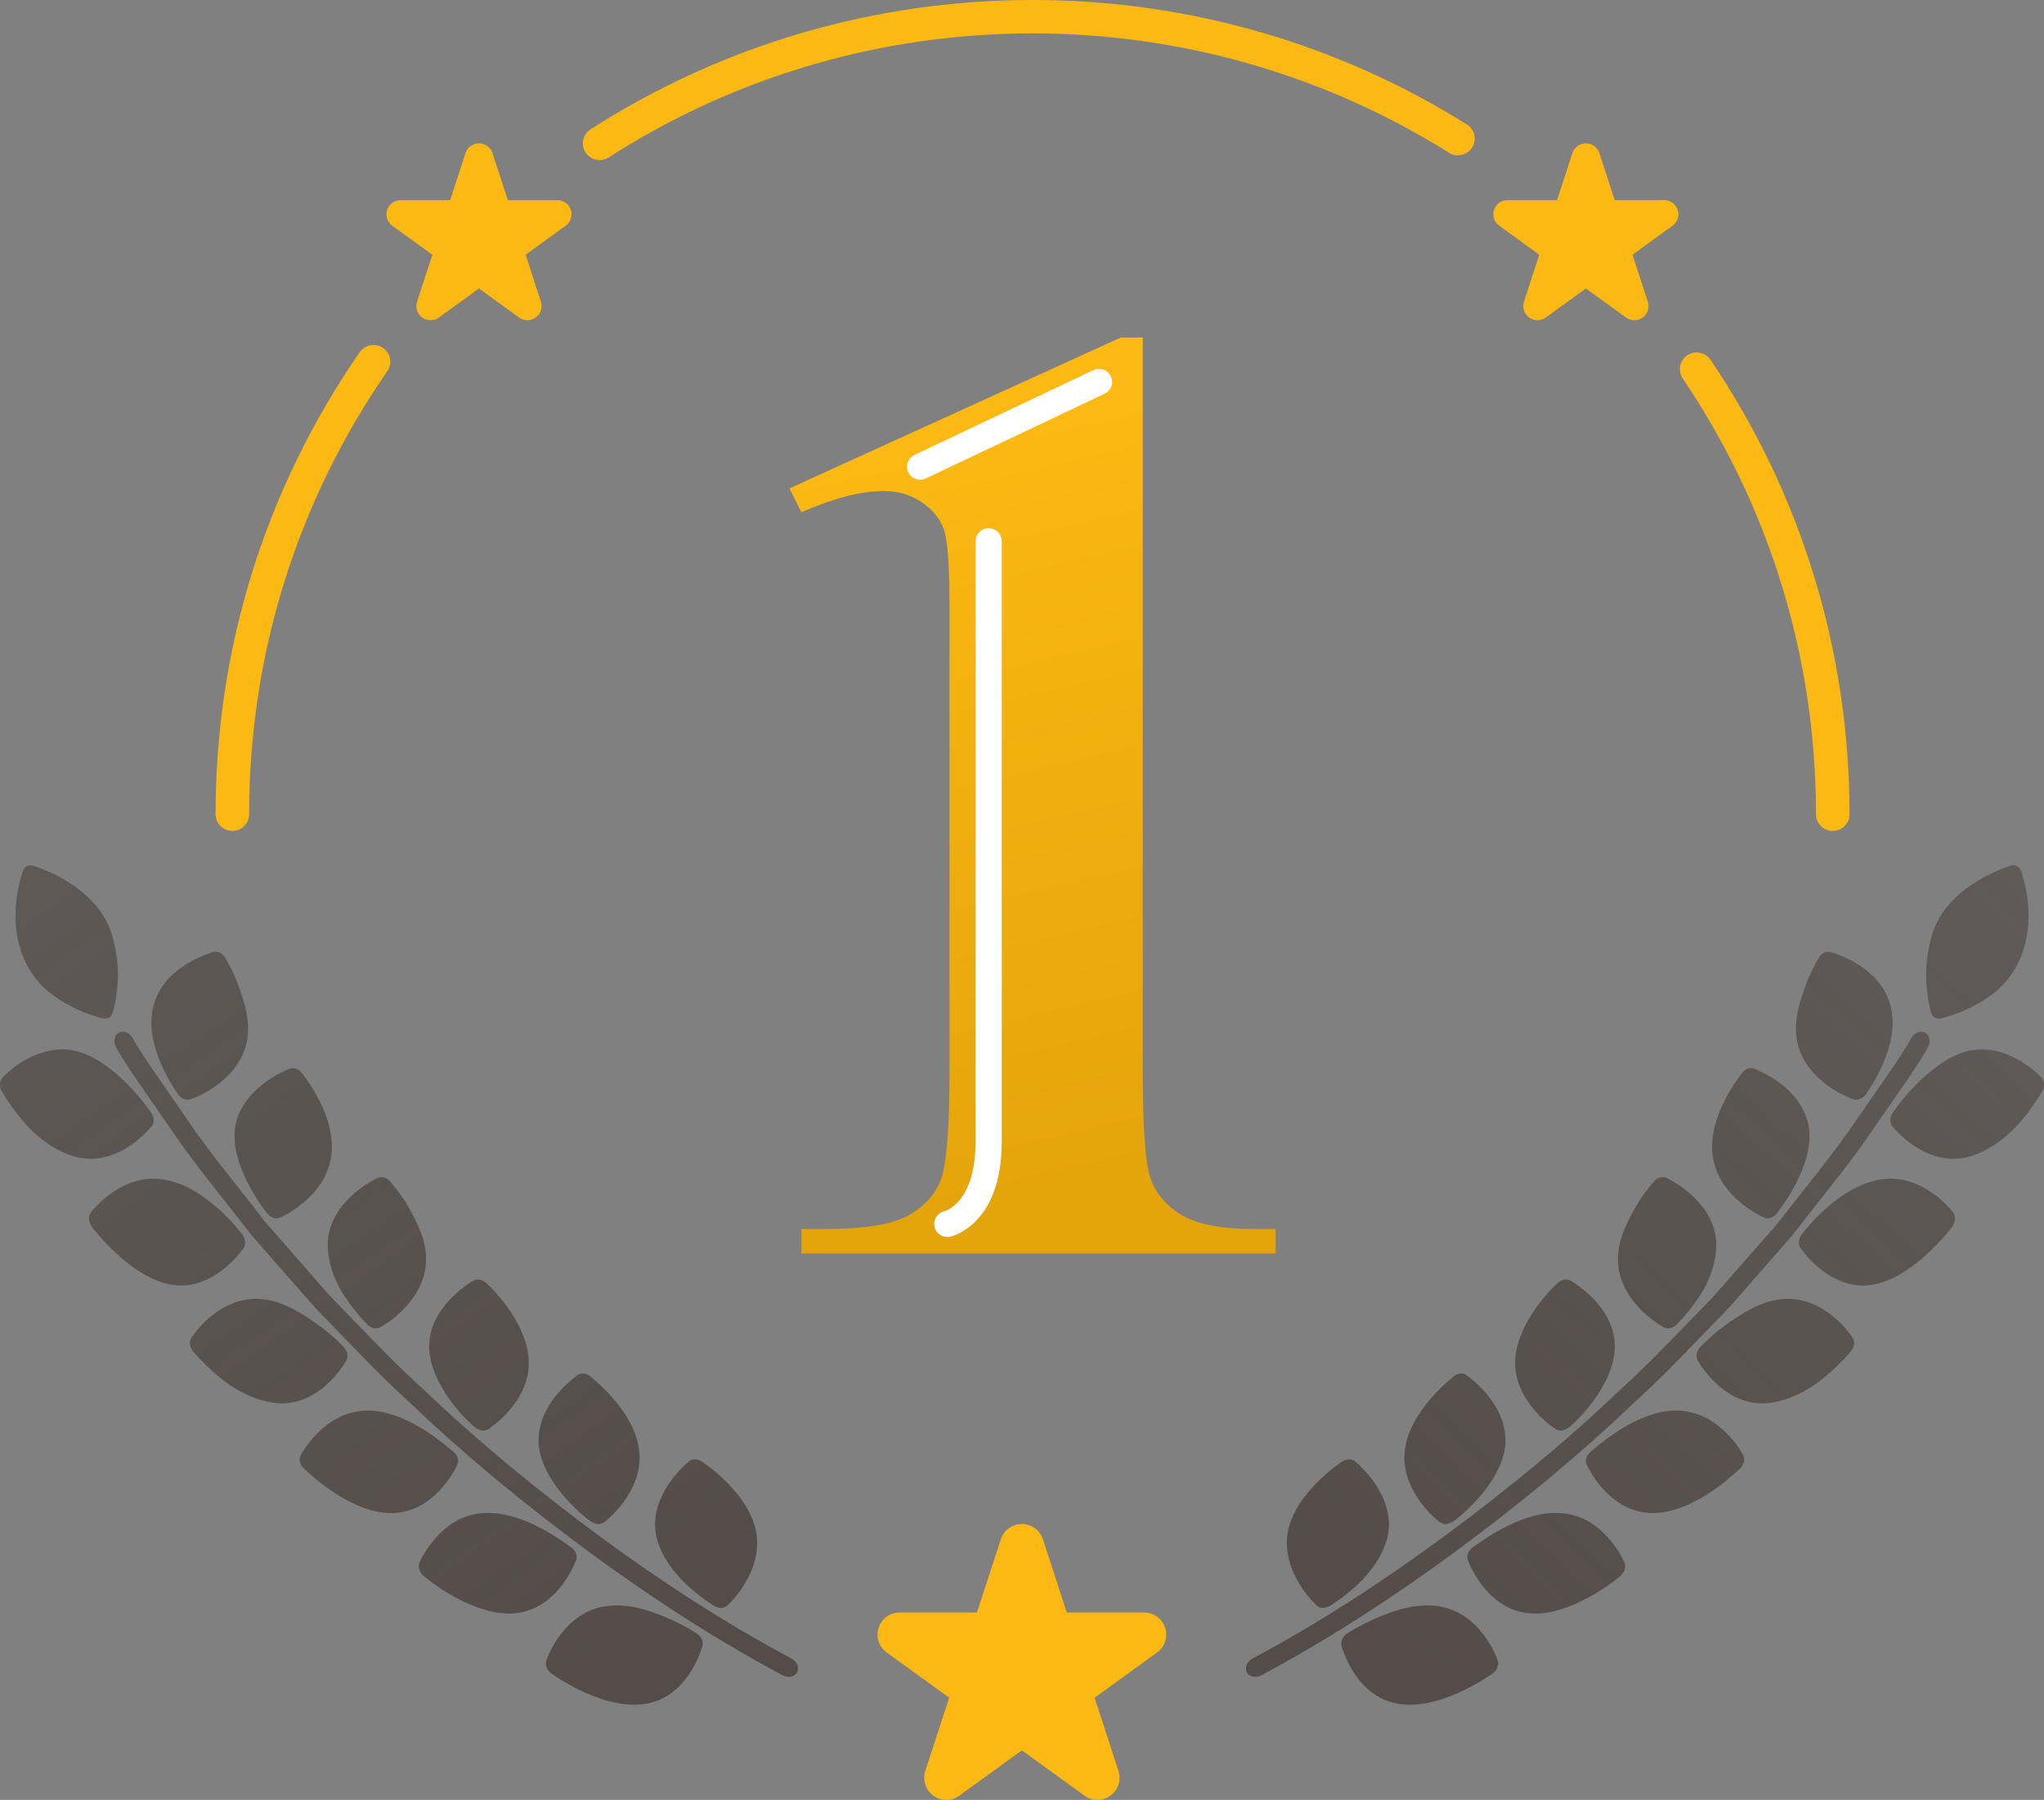 <?xml version="1.0" encoding="UTF-8"?>
<svg xmlns="http://www.w3.org/2000/svg" width="109" height="96" viewBox="0 0 109 96" fill="none">
  <rect x="0" y="0" width="109" height="96" fill="#808080" stroke="none"/>
  <g clip-path="url(#clip0_329_13267)">
    <path fill-rule="evenodd" clip-rule="evenodd" d="M103.014 54.082C103.022 54.103 103.032 54.122 103.043 54.141C103.076 54.194 103.121 54.239 103.174 54.271C103.228 54.303 103.289 54.322 103.351 54.326C103.374 54.326 103.396 54.325 103.418 54.323C103.446 54.325 103.475 54.324 103.502 54.32C103.561 54.307 104.271 54.151 105.136 53.715C105.618 53.474 106.071 53.18 106.487 52.837C106.927 52.465 107.294 51.98 107.59 51.418C108.761 49.138 107.817 46.534 107.77 46.437C107.682 46.209 107.455 46.105 107.214 46.177C107.208 46.179 107.194 46.184 107.173 46.191L107.173 46.191C106.809 46.313 104.346 47.14 103.319 49.147C103.039 49.679 102.912 50.255 102.816 50.792C102.727 51.296 102.695 51.808 102.722 52.318C102.746 52.888 102.832 53.453 102.978 54.004C102.987 54.031 102.999 54.058 103.014 54.082ZM98.833 58.635C98.378 58.467 97.947 58.24 97.55 57.961C96.854 57.477 96.094 56.708 95.854 55.623C95.611 54.57 95.95 53.492 96.271 52.609C96.467 52.061 96.718 51.535 97.022 51.038C97.159 50.822 97.408 50.716 97.629 50.778C97.635 50.78 97.651 50.785 97.675 50.793C98.033 50.907 100.27 51.621 100.802 53.601C101.419 55.76 99.562 58.285 99.488 58.385C99.468 58.409 99.445 58.432 99.422 58.453C99.405 58.473 99.387 58.492 99.368 58.509C99.313 58.557 99.25 58.596 99.181 58.623C99.133 58.641 99.083 58.652 99.031 58.656H98.993C98.946 58.657 98.9 58.651 98.855 58.638H98.844L98.836 58.635H98.833ZM92.829 64.157C93.202 64.469 93.614 64.732 94.054 64.939H94.057L94.064 64.943L94.076 64.945C94.12 64.963 94.166 64.973 94.213 64.977L94.252 64.979C94.305 64.98 94.357 64.974 94.407 64.962C94.478 64.941 94.544 64.908 94.601 64.862C94.621 64.846 94.64 64.828 94.658 64.81C94.682 64.79 94.706 64.769 94.728 64.746C94.807 64.65 96.783 62.222 96.457 60.09C96.097 58.053 93.897 57.144 93.579 57.012C93.56 57.004 93.547 56.999 93.543 56.997C93.328 56.916 93.078 57.006 92.923 57.211C92.839 57.31 91.023 59.529 91.338 61.681C91.509 62.803 92.169 63.609 92.829 64.157ZM88.721 70.793H88.719C88.297 70.552 87.909 70.257 87.564 69.917C86.96 69.323 86.339 68.438 86.284 67.326C86.221 66.242 86.743 65.232 87.205 64.404C87.497 63.898 87.841 63.422 88.23 62.984C88.405 62.794 88.67 62.732 88.878 62.83C88.884 62.834 88.897 62.84 88.916 62.85C89.236 63.016 91.338 64.105 91.513 66.153C91.592 67.233 91.145 68.391 90.581 69.209C90.236 69.726 89.843 70.21 89.406 70.653C89.382 70.674 89.356 70.693 89.329 70.71C89.309 70.727 89.289 70.743 89.267 70.757C89.205 70.795 89.136 70.823 89.065 70.839C89.014 70.849 88.962 70.852 88.911 70.847L88.873 70.841C88.826 70.835 88.781 70.821 88.74 70.8L88.729 70.797L88.721 70.793ZM82.947 76.222L82.949 76.223L82.957 76.228L82.968 76.232C83.008 76.256 83.051 76.273 83.097 76.284L83.135 76.293C83.186 76.302 83.238 76.303 83.289 76.298C83.363 76.288 83.434 76.267 83.5 76.234C83.522 76.222 83.544 76.208 83.566 76.194C83.594 76.179 83.621 76.162 83.647 76.144C83.773 76.096 86.1 74.001 86.114 71.825C86.124 69.76 84.045 68.481 83.791 68.325L83.775 68.316L83.768 68.311C83.568 68.194 83.295 68.233 83.101 68.405C82.992 68.48 80.88 70.445 80.802 72.582C80.76 73.689 81.306 74.618 81.864 75.257C82.181 75.624 82.546 75.948 82.947 76.222ZM76.766 81.184L76.764 81.182C76.386 80.879 76.049 80.527 75.763 80.137C75.258 79.454 74.786 78.486 74.913 77.386C75.128 75.384 77.149 73.719 77.489 73.439L77.489 73.439L77.489 73.439C77.513 73.42 77.528 73.407 77.534 73.401C77.735 73.237 78.005 73.214 78.194 73.343C78.199 73.347 78.21 73.356 78.228 73.368C78.516 73.581 80.412 74.983 80.274 77.053C80.08 79.212 77.593 81.117 77.468 81.159C77.441 81.175 77.412 81.189 77.383 81.202C77.361 81.215 77.338 81.227 77.314 81.237C77.246 81.265 77.173 81.281 77.1 81.285C77.048 81.286 76.996 81.281 76.946 81.267L76.909 81.256C76.864 81.242 76.822 81.221 76.784 81.194L76.773 81.189L76.766 81.184ZM70.213 85.632L70.211 85.63C69.861 85.295 69.556 84.915 69.304 84.502C68.861 83.78 68.475 82.781 68.681 81.682C69.09 79.6 71.482 78.008 71.594 77.943C71.814 77.807 72.08 77.797 72.259 77.943C72.263 77.947 72.272 77.955 72.286 77.967L72.286 77.967L72.286 77.967C72.538 78.185 74.347 79.753 74.029 81.794C73.848 82.862 73.108 83.838 72.385 84.528C71.93 84.952 71.434 85.331 70.907 85.661C70.878 85.676 70.849 85.688 70.819 85.698C70.796 85.71 70.772 85.719 70.748 85.728C70.679 85.751 70.606 85.761 70.532 85.76C70.481 85.757 70.431 85.748 70.382 85.731L70.346 85.716C70.304 85.698 70.264 85.674 70.229 85.644L70.219 85.638L70.213 85.632ZM76.761 85.682C75.645 85.487 74.459 85.852 73.52 86.253C72.931 86.493 72.366 86.787 71.831 87.132C71.805 87.152 71.781 87.174 71.758 87.197C71.738 87.213 71.718 87.231 71.699 87.249C71.648 87.303 71.605 87.366 71.574 87.434C71.553 87.482 71.538 87.533 71.531 87.585L71.528 87.624C71.524 87.671 71.527 87.717 71.537 87.763V87.775L71.54 87.783V87.785C71.677 88.249 71.875 88.694 72.129 89.106C72.573 89.829 73.306 90.631 74.462 90.856C76.655 91.305 79.3 89.466 79.57 89.278L79.59 89.265C79.835 89.094 79.942 88.808 79.872 88.589C79.843 88.472 78.982 86.04 76.761 85.682ZM78.667 82.443C79.25 82.025 81.339 80.524 83.308 80.714C85.531 80.876 86.597 83.248 86.633 83.356C86.723 83.57 86.632 83.857 86.411 84.055C86.318 84.153 83.721 86.304 81.456 86.041C80.278 85.896 79.484 85.162 78.98 84.481C78.69 84.092 78.453 83.666 78.275 83.216V83.213L78.272 83.205L78.27 83.194C78.256 83.149 78.249 83.103 78.249 83.056V83.017C78.251 82.965 78.261 82.914 78.278 82.865C78.305 82.795 78.342 82.731 78.39 82.674C78.407 82.654 78.426 82.635 78.445 82.618C78.466 82.593 78.489 82.57 78.514 82.549C78.53 82.541 78.583 82.504 78.667 82.443ZM89.428 75.237C87.478 75.21 85.536 76.836 84.963 77.317C84.873 77.391 84.817 77.439 84.799 77.447C84.777 77.47 84.756 77.495 84.737 77.521C84.719 77.54 84.702 77.56 84.686 77.581C84.643 77.642 84.61 77.709 84.59 77.78C84.576 77.83 84.57 77.882 84.571 77.935L84.574 77.973C84.578 78.02 84.588 78.066 84.606 78.109L84.609 78.12L84.612 78.128V78.13C84.825 78.566 85.095 78.971 85.413 79.337C85.971 79.976 86.82 80.645 88.005 80.698C90.134 80.795 92.342 78.745 92.731 78.383C92.761 78.355 92.781 78.337 92.788 78.331C93 78.123 93.074 77.836 92.969 77.631C92.917 77.515 91.697 75.263 89.428 75.237ZM92.094 70.617C92.938 70.031 93.963 69.361 95.093 69.287C97.336 69.111 98.757 71.275 98.808 71.377C98.93 71.573 98.882 71.868 98.69 72.097C98.251 72.605 97.768 73.074 97.246 73.497C96.421 74.185 95.24 74.792 94.111 74.848C92.931 74.896 92.033 74.298 91.427 73.705C91.08 73.365 90.779 72.981 90.531 72.563L90.53 72.561L90.526 72.553L90.522 72.542C90.501 72.5 90.486 72.456 90.479 72.409L90.473 72.371C90.467 72.319 90.469 72.266 90.478 72.214C90.492 72.141 90.519 72.071 90.556 72.007C90.57 71.985 90.585 71.963 90.602 71.942C90.618 71.915 90.637 71.888 90.657 71.863C91.097 71.404 91.577 70.987 92.094 70.617ZM100.287 62.914C98.037 63.24 96.158 65.736 96.074 65.849L95.989 66.003C95.959 66.072 95.94 66.144 95.93 66.218C95.924 66.269 95.926 66.321 95.935 66.372L95.944 66.409C95.954 66.454 95.972 66.497 95.996 66.537L95.998 66.542L96.001 66.548L96.005 66.555V66.557C96.284 66.952 96.614 67.308 96.987 67.618C97.633 68.154 98.605 68.702 99.757 68.538C101.997 68.232 104.034 65.526 104.113 65.418C104.282 65.171 104.297 64.866 104.158 64.679C104.093 64.575 102.497 62.54 100.287 62.914ZM104.866 56.079C107.04 55.515 108.815 57.405 108.882 57.499C109.036 57.672 109.04 57.974 108.891 58.233C108.547 58.814 108.153 59.363 107.712 59.874C107.004 60.69 105.938 61.493 104.83 61.737C103.671 61.982 102.686 61.541 101.989 61.056C101.59 60.779 101.229 60.45 100.916 60.08L100.914 60.077L100.909 60.071L100.903 60.06C100.875 60.023 100.854 59.981 100.838 59.937L100.826 59.899C100.812 59.849 100.805 59.797 100.806 59.745C100.808 59.67 100.822 59.597 100.848 59.527C100.858 59.503 100.87 59.479 100.882 59.456C100.895 59.425 100.909 59.396 100.924 59.368C101.002 59.251 102.755 56.667 104.866 56.079ZM90.657 71.34C89.508 72.529 88.359 73.718 87.13 74.825C84.161 77.665 80.973 80.27 77.672 82.716C74.36 85.151 70.918 87.407 67.269 89.35C66.966 89.513 66.605 89.439 66.486 89.184C66.367 88.93 66.504 88.615 66.802 88.455C70.378 86.552 73.796 84.312 77.072 81.904C80.339 79.483 83.498 76.903 86.437 74.091C87.648 73.001 88.779 71.831 89.91 70.66C90.192 70.368 90.474 70.077 90.758 69.786C91.281 69.272 91.761 68.718 92.242 68.165C92.428 67.951 92.614 67.737 92.803 67.525L94.811 65.232C95.251 64.66 95.698 64.095 96.145 63.529C96.958 62.5 97.771 61.471 98.535 60.407L100.267 57.9C100.315 57.831 100.363 57.763 100.411 57.694C100.944 56.93 101.477 56.165 101.936 55.354C102.111 55.063 102.445 54.947 102.683 55.093C102.921 55.239 102.97 55.596 102.794 55.889C102.324 56.718 101.78 57.498 101.235 58.28C101.192 58.341 101.15 58.403 101.107 58.464L99.355 60.999C98.579 62.08 97.753 63.124 96.927 64.169C96.479 64.736 96.031 65.303 95.591 65.876L93.561 68.194C93.365 68.413 93.172 68.635 92.979 68.857C92.499 69.41 92.018 69.962 91.495 70.476C91.215 70.763 90.936 71.052 90.657 71.34Z" fill="url(#paint0_linear_329_13267)"></path>
    <path fill-rule="evenodd" clip-rule="evenodd" d="M5.987 54.082C5.978 54.103 5.968 54.122 5.957 54.141C5.925 54.194 5.88 54.239 5.826 54.271C5.772 54.303 5.712 54.322 5.649 54.326C5.627 54.326 5.604 54.325 5.582 54.323C5.554 54.325 5.526 54.324 5.498 54.32C5.439 54.307 4.73 54.151 3.864 53.715C3.382 53.474 2.929 53.18 2.514 52.837C2.073 52.465 1.706 51.98 1.41 51.418C0.24 49.138 1.184 46.534 1.231 46.437C1.319 46.209 1.546 46.105 1.786 46.177C1.793 46.179 1.807 46.184 1.828 46.191L1.828 46.191C2.192 46.313 4.655 47.14 5.682 49.147C5.962 49.679 6.089 50.255 6.185 50.792C6.274 51.296 6.306 51.808 6.279 52.318C6.255 52.888 6.169 53.453 6.023 54.004C6.013 54.031 6.001 54.058 5.987 54.082ZM10.167 58.635C10.622 58.467 11.053 58.24 11.45 57.962C12.147 57.477 12.906 56.708 13.146 55.623C13.39 54.569 13.051 53.492 12.73 52.608C12.534 52.061 12.283 51.535 11.979 51.038C11.841 50.822 11.593 50.716 11.372 50.777C11.366 50.78 11.35 50.785 11.326 50.792C10.969 50.906 8.73 51.62 8.199 53.601C7.582 55.76 9.438 58.285 9.512 58.384C9.533 58.409 9.555 58.432 9.578 58.453C9.595 58.473 9.613 58.492 9.632 58.509C9.687 58.557 9.75 58.596 9.818 58.623C9.866 58.641 9.917 58.652 9.968 58.656H10.007C10.054 58.657 10.1 58.651 10.145 58.638H10.156L10.164 58.635H10.167ZM16.171 64.157C15.799 64.47 15.387 64.733 14.946 64.94H14.944L14.936 64.943L14.924 64.946C14.88 64.963 14.834 64.974 14.787 64.977L14.748 64.98C14.696 64.981 14.644 64.975 14.593 64.962C14.523 64.942 14.457 64.908 14.399 64.862C14.386 64.853 14.374 64.841 14.363 64.83L14.363 64.83L14.363 64.83C14.356 64.823 14.35 64.817 14.343 64.811C14.318 64.791 14.295 64.769 14.273 64.746C14.193 64.65 12.218 62.223 12.543 60.09C12.904 58.053 15.105 57.143 15.422 57.012C15.441 57.005 15.453 56.999 15.458 56.997C15.672 56.917 15.923 57.006 16.077 57.212C16.161 57.311 17.978 59.529 17.661 61.681C17.491 62.803 16.831 63.609 16.171 64.157ZM20.279 70.793H20.282C20.703 70.552 21.091 70.258 21.436 69.917C22.041 69.323 22.662 68.438 22.716 67.326C22.78 66.242 22.258 65.232 21.796 64.404C21.503 63.897 21.16 63.422 20.771 62.984C20.596 62.794 20.33 62.732 20.122 62.83C20.117 62.833 20.105 62.84 20.085 62.85C19.767 63.015 17.663 64.104 17.487 66.153C17.408 67.233 17.855 68.391 18.42 69.209C18.765 69.727 19.158 70.21 19.594 70.653C19.619 70.674 19.644 70.693 19.671 70.71C19.691 70.727 19.712 70.743 19.733 70.757C19.796 70.795 19.864 70.823 19.936 70.839C19.986 70.849 20.038 70.852 20.09 70.847L20.128 70.841C20.174 70.835 20.219 70.821 20.261 70.8L20.272 70.797L20.279 70.793ZM26.053 76.222L26.051 76.223L26.044 76.228L26.033 76.232C25.993 76.256 25.949 76.273 25.904 76.284L25.866 76.293C25.815 76.302 25.763 76.303 25.711 76.298C25.638 76.288 25.567 76.267 25.5 76.234C25.478 76.222 25.456 76.208 25.435 76.194C25.406 76.179 25.379 76.162 25.353 76.144C25.228 76.096 22.901 74.001 22.887 71.825C22.876 69.76 24.955 68.481 25.209 68.325L25.223 68.317L25.232 68.311C25.433 68.194 25.705 68.233 25.899 68.405C26.008 68.48 28.12 70.445 28.198 72.582C28.24 73.689 27.694 74.618 27.137 75.257C26.819 75.624 26.455 75.948 26.053 76.222ZM32.234 81.184L32.236 81.182C32.614 80.878 32.951 80.527 33.238 80.137C33.743 79.454 34.214 78.486 34.087 77.386C33.872 75.383 31.848 73.717 31.511 73.439C31.487 73.42 31.472 73.407 31.466 73.401C31.265 73.237 30.995 73.214 30.806 73.343C30.802 73.347 30.79 73.356 30.772 73.368L30.772 73.368C30.485 73.581 28.588 74.983 28.727 77.053C28.92 79.212 31.407 81.117 31.532 81.159C31.559 81.175 31.588 81.189 31.617 81.202C31.639 81.215 31.663 81.227 31.686 81.237C31.755 81.265 31.827 81.281 31.9 81.285C31.952 81.286 32.004 81.281 32.054 81.267L32.092 81.256C32.136 81.242 32.178 81.221 32.217 81.194L32.227 81.189L32.234 81.184ZM38.788 85.632L38.79 85.63C39.14 85.295 39.445 84.915 39.697 84.502C40.141 83.78 40.526 82.781 40.32 81.682C39.911 79.6 37.519 78.008 37.407 77.943C37.188 77.807 36.921 77.797 36.742 77.943C36.738 77.947 36.729 77.955 36.716 77.966C36.465 78.183 34.653 79.751 34.971 81.794C35.153 82.862 35.893 83.838 36.616 84.528C37.071 84.952 37.566 85.331 38.094 85.661C38.122 85.675 38.152 85.688 38.182 85.698C38.205 85.71 38.228 85.719 38.252 85.728C38.322 85.751 38.395 85.761 38.468 85.76C38.52 85.757 38.57 85.748 38.618 85.731L38.654 85.716C38.697 85.698 38.736 85.674 38.772 85.644L38.782 85.638L38.788 85.632ZM32.239 85.682C33.355 85.487 34.541 85.852 35.481 86.253C36.07 86.493 36.635 86.788 37.169 87.132C37.195 87.152 37.219 87.174 37.242 87.197C37.263 87.213 37.282 87.231 37.301 87.249C37.353 87.303 37.395 87.366 37.426 87.434C37.447 87.482 37.462 87.533 37.469 87.585L37.472 87.624C37.476 87.671 37.473 87.717 37.463 87.763V87.775L37.461 87.783V87.785C37.324 88.25 37.125 88.694 36.871 89.106C36.427 89.829 35.695 90.631 34.539 90.856C32.346 91.305 29.701 89.466 29.43 89.278L29.411 89.265C29.165 89.094 29.059 88.808 29.129 88.589C29.158 88.472 30.018 86.04 32.239 85.682ZM30.334 82.444C29.752 82.026 27.662 80.524 25.692 80.714C23.469 80.876 22.403 83.248 22.369 83.356C22.279 83.57 22.369 83.857 22.591 84.055C22.684 84.153 25.281 86.304 27.546 86.041C28.724 85.896 29.518 85.162 30.022 84.481C30.311 84.092 30.548 83.666 30.725 83.216V83.213L30.728 83.205L30.73 83.194C30.744 83.149 30.751 83.103 30.752 83.056V83.017C30.749 82.965 30.739 82.914 30.722 82.865C30.696 82.795 30.658 82.731 30.611 82.674C30.593 82.654 30.575 82.635 30.555 82.618C30.534 82.593 30.511 82.57 30.487 82.549C30.47 82.541 30.418 82.504 30.335 82.444L30.334 82.444L30.334 82.444L30.334 82.444ZM19.572 75.237C21.523 75.21 23.464 76.836 24.038 77.317C24.127 77.391 24.183 77.439 24.201 77.447C24.224 77.47 24.244 77.495 24.264 77.521C24.282 77.54 24.299 77.56 24.315 77.581C24.358 77.642 24.39 77.709 24.411 77.78C24.424 77.831 24.43 77.882 24.429 77.935L24.427 77.973C24.423 78.02 24.412 78.066 24.394 78.109C24.394 78.109 24.394 78.116 24.392 78.12L24.388 78.128V78.13C24.175 78.566 23.905 78.972 23.586 79.338C23.028 79.978 22.18 80.646 20.994 80.7C18.866 80.796 16.658 78.746 16.268 78.384C16.249 78.367 16.235 78.353 16.224 78.344L16.217 78.337L16.211 78.333C15.999 78.124 15.925 77.837 16.03 77.633C16.083 77.515 17.304 75.263 19.572 75.237ZM16.906 70.617C16.063 70.031 15.037 69.361 13.908 69.287C11.665 69.111 10.244 71.275 10.194 71.377C10.072 71.573 10.12 71.868 10.312 72.097C10.751 72.605 11.234 73.074 11.757 73.497C12.581 74.185 13.762 74.792 14.891 74.848C16.071 74.896 16.969 74.298 17.575 73.705C17.922 73.365 18.223 72.981 18.471 72.563V72.561L18.475 72.553L18.479 72.542C18.5 72.5 18.514 72.456 18.522 72.409L18.528 72.371C18.533 72.319 18.532 72.266 18.523 72.214C18.508 72.141 18.482 72.071 18.444 72.007C18.43 71.985 18.415 71.963 18.399 71.942C18.382 71.915 18.363 71.888 18.343 71.863C17.904 71.404 17.423 70.987 16.906 70.617ZM8.713 62.914C10.963 63.24 12.842 65.736 12.926 65.849C12.944 65.876 12.96 65.905 12.973 65.934C12.988 65.956 13 65.98 13.012 66.003C13.041 66.072 13.061 66.144 13.071 66.218C13.076 66.269 13.075 66.321 13.066 66.372L13.057 66.409C13.046 66.454 13.029 66.497 13.005 66.537L13 66.548L12.995 66.555L12.994 66.557C12.715 66.952 12.385 67.309 12.012 67.618C11.366 68.154 10.394 68.702 9.243 68.538C7.002 68.232 4.965 65.526 4.886 65.418C4.717 65.171 4.702 64.866 4.841 64.679C4.907 64.575 6.504 62.54 8.713 62.914ZM4.134 56.079C1.959 55.515 0.185 57.405 0.118 57.499C-0.036 57.672 -0.04 57.974 0.109 58.232C0.453 58.813 0.848 59.362 1.289 59.873C1.998 60.688 3.062 61.492 4.171 61.736C5.33 61.981 6.315 61.54 7.012 61.055C7.41 60.778 7.771 60.449 8.085 60.078L8.086 60.076L8.092 60.07L8.097 60.059C8.125 60.021 8.147 59.98 8.162 59.935L8.173 59.899C8.187 59.849 8.194 59.797 8.194 59.745C8.193 59.643 8.166 59.544 8.117 59.456C8.105 59.425 8.091 59.396 8.075 59.368C7.997 59.251 6.244 56.667 4.134 56.079ZM18.349 71.346C19.496 72.533 20.643 73.719 21.87 74.825C24.839 77.665 28.028 80.27 31.329 82.717C34.641 85.151 38.082 87.408 41.731 89.351C42.035 89.514 42.396 89.439 42.515 89.185C42.634 88.931 42.496 88.616 42.199 88.456C38.623 86.553 35.204 84.313 31.929 81.905C28.661 79.484 25.503 76.904 22.564 74.091C21.354 73.003 20.225 71.835 19.095 70.666C18.811 70.373 18.528 70.079 18.243 69.787C17.72 69.273 17.24 68.72 16.76 68.168C16.573 67.953 16.387 67.738 16.198 67.526L14.189 65.232C13.749 64.66 13.301 64.093 12.853 63.526C12.041 62.498 11.229 61.47 10.465 60.407L8.733 57.9C8.686 57.833 8.639 57.766 8.592 57.698C8.059 56.933 7.525 56.167 7.064 55.354C6.89 55.063 6.555 54.947 6.317 55.093C6.079 55.239 6.03 55.596 6.206 55.889C6.676 56.718 7.221 57.498 7.765 58.28C7.808 58.341 7.851 58.403 7.894 58.464L9.646 60.999C10.422 62.08 11.248 63.126 12.074 64.171C12.522 64.737 12.97 65.304 13.409 65.876L15.439 68.194C15.636 68.414 15.829 68.636 16.023 68.859C16.503 69.411 16.983 69.963 17.506 70.476C17.787 70.766 18.068 71.056 18.349 71.346Z" fill="url(#paint1_linear_329_13267)"></path>
    <path d="M60.941 18V57.151C60.941 60.093 61.071 61.97 61.331 62.781C61.591 63.593 62.133 64.258 62.959 64.776C63.785 65.294 65.108 65.553 66.926 65.553H68.023V66.859H42.737V65.553H44.013C46.067 65.553 47.531 65.317 48.403 64.847C49.276 64.376 49.867 63.729 50.175 62.905C50.481 62.081 50.634 60.163 50.634 57.151V32.334C50.634 30.122 50.528 28.739 50.316 28.185C50.104 27.632 49.708 27.161 49.13 26.773C48.55 26.385 47.883 26.191 47.129 26.191C45.925 26.191 44.461 26.568 42.737 27.321L42.099 26.05L59.774 18H60.941Z" fill="url(#paint2_linear_329_13267)"></path>
    <path d="M50.512 65.978C50.34 65.978 50.173 65.914 50.045 65.799C49.917 65.684 49.836 65.525 49.819 65.354C49.801 65.183 49.847 65.011 49.949 64.872C50.051 64.734 50.201 64.637 50.369 64.602C50.423 64.587 52.025 64.139 52.025 60.878V28.883C52.023 28.79 52.04 28.698 52.074 28.613C52.108 28.527 52.159 28.448 52.224 28.382C52.289 28.316 52.367 28.264 52.453 28.228C52.538 28.192 52.63 28.174 52.723 28.174C52.815 28.174 52.907 28.192 52.993 28.228C53.078 28.264 53.156 28.316 53.221 28.382C53.286 28.448 53.337 28.527 53.371 28.613C53.406 28.698 53.422 28.79 53.421 28.883V60.879C53.421 65.334 50.769 65.941 50.657 65.965C50.609 65.974 50.561 65.979 50.512 65.978Z" fill="white"></path>
    <path d="M49.07 25.588C48.911 25.59 48.756 25.536 48.632 25.438C48.507 25.339 48.42 25.201 48.385 25.046C48.35 24.892 48.369 24.73 48.439 24.587C48.509 24.445 48.625 24.33 48.769 24.263L58.306 19.742C58.389 19.703 58.479 19.681 58.57 19.676C58.662 19.671 58.753 19.685 58.84 19.715C58.926 19.746 59.006 19.793 59.074 19.854C59.142 19.916 59.197 19.99 59.237 20.072C59.276 20.155 59.299 20.244 59.303 20.335C59.308 20.427 59.295 20.518 59.264 20.604C59.233 20.69 59.186 20.77 59.124 20.837C59.063 20.905 58.989 20.96 58.906 21L49.369 25.52C49.276 25.565 49.174 25.588 49.07 25.588Z" fill="white"></path>
    <path d="M58.523 96C58.274 96 58.032 95.921 57.831 95.775L54.493 93.359L51.157 95.775C50.956 95.921 50.713 95.999 50.464 95.999C50.215 95.999 49.973 95.92 49.772 95.775C49.57 95.629 49.42 95.423 49.343 95.187C49.266 94.951 49.266 94.697 49.343 94.461L50.616 90.551L47.282 88.135C47.08 87.989 46.93 87.783 46.853 87.547C46.776 87.311 46.776 87.056 46.853 86.82C46.93 86.584 47.08 86.379 47.281 86.233C47.483 86.087 47.725 86.008 47.974 86.008H52.097L53.372 82.099C53.449 81.863 53.598 81.657 53.8 81.511C54.001 81.365 54.244 81.286 54.493 81.286C54.742 81.286 54.985 81.365 55.186 81.511C55.388 81.657 55.538 81.863 55.614 82.099L56.889 86.008H61.013C61.262 86.008 61.505 86.087 61.706 86.233C61.907 86.379 62.057 86.585 62.134 86.82C62.211 87.056 62.211 87.311 62.134 87.547C62.057 87.783 61.907 87.989 61.706 88.135L58.371 90.551L59.645 94.461C59.702 94.638 59.717 94.825 59.687 95.008C59.658 95.191 59.586 95.365 59.477 95.515C59.367 95.665 59.224 95.787 59.058 95.871C58.893 95.956 58.709 96 58.523 96Z" fill="#FDB913"></path>
    <path d="M87.154 17.08C86.994 17.08 86.839 17.029 86.71 16.935L84.57 15.387L82.432 16.935C82.303 17.029 82.147 17.079 81.988 17.079C81.828 17.079 81.673 17.029 81.543 16.936C81.414 16.842 81.318 16.71 81.269 16.559C81.22 16.408 81.22 16.245 81.269 16.093L82.085 13.587L79.948 12.038C79.819 11.944 79.722 11.813 79.673 11.661C79.624 11.51 79.624 11.347 79.673 11.196C79.722 11.044 79.819 10.912 79.948 10.819C80.077 10.725 80.232 10.675 80.392 10.675H83.034L83.851 8.169C83.9 8.017 83.996 7.885 84.125 7.791C84.255 7.697 84.411 7.646 84.571 7.646C84.731 7.646 84.886 7.697 85.016 7.791C85.145 7.885 85.241 8.017 85.29 8.169L86.107 10.675H88.749C88.909 10.675 89.065 10.725 89.194 10.819C89.323 10.912 89.419 11.044 89.468 11.196C89.517 11.347 89.517 11.51 89.468 11.661C89.419 11.813 89.323 11.944 89.194 12.038L87.056 13.587L87.872 16.093C87.909 16.206 87.918 16.327 87.9 16.444C87.881 16.561 87.835 16.673 87.764 16.769C87.694 16.865 87.603 16.943 87.496 16.997C87.39 17.051 87.273 17.079 87.153 17.08H87.154Z" fill="#FDB913"></path>
    <path d="M28.125 17.08C27.966 17.08 27.81 17.029 27.681 16.935L25.542 15.387L23.404 16.935C23.274 17.029 23.119 17.079 22.959 17.079C22.8 17.079 22.644 17.029 22.515 16.935C22.386 16.842 22.29 16.71 22.241 16.559C22.191 16.408 22.191 16.245 22.241 16.093L23.057 13.587L20.919 12.038C20.79 11.945 20.694 11.813 20.645 11.661C20.596 11.51 20.596 11.347 20.645 11.196C20.694 11.044 20.79 10.913 20.919 10.819C21.048 10.726 21.204 10.675 21.363 10.675H24.006L24.823 8.169C24.872 8.017 24.968 7.885 25.097 7.791C25.226 7.697 25.382 7.646 25.542 7.646C25.702 7.646 25.858 7.697 25.987 7.791C26.117 7.885 26.213 8.017 26.262 8.169L27.079 10.675H29.722C29.882 10.675 30.037 10.726 30.166 10.819C30.296 10.913 30.392 11.044 30.441 11.196C30.49 11.347 30.49 11.51 30.441 11.661C30.391 11.813 30.295 11.945 30.166 12.038L28.029 13.587L28.845 16.093C28.882 16.206 28.891 16.327 28.872 16.444C28.854 16.562 28.807 16.673 28.737 16.769C28.667 16.865 28.575 16.944 28.469 16.997C28.362 17.051 28.245 17.08 28.125 17.08Z" fill="#FDB913"></path>
    <path d="M12.39 44.319C12.152 44.319 11.925 44.225 11.758 44.058C11.59 43.891 11.496 43.664 11.496 43.428C11.496 34.572 14.154 26.052 19.183 18.787C19.317 18.592 19.524 18.459 19.757 18.416C19.99 18.374 20.231 18.425 20.426 18.559C20.621 18.694 20.754 18.899 20.797 19.132C20.84 19.364 20.788 19.604 20.654 19.798C15.832 26.764 13.285 34.935 13.285 43.427C13.285 43.544 13.262 43.66 13.217 43.769C13.172 43.877 13.106 43.975 13.023 44.058C12.94 44.141 12.841 44.207 12.732 44.252C12.624 44.296 12.507 44.319 12.39 44.319Z" fill="#FDB913"></path>
    <path d="M31.976 8.539C31.783 8.539 31.595 8.477 31.44 8.362C31.286 8.247 31.173 8.085 31.118 7.901C31.064 7.716 31.07 7.519 31.137 7.339C31.204 7.158 31.328 7.004 31.491 6.9C38.515 2.386 46.667 0 55.063 0C63.286 0 71.296 2.296 78.224 6.639C78.424 6.765 78.567 6.965 78.619 7.195C78.672 7.426 78.63 7.667 78.504 7.867C78.378 8.067 78.177 8.209 77.946 8.261C77.715 8.314 77.472 8.273 77.272 8.147C70.629 3.983 62.949 1.782 55.063 1.782C47.011 1.782 39.195 4.069 32.459 8.396C32.315 8.489 32.147 8.539 31.976 8.539Z" fill="#FDB913"></path>
    <path d="M97.735 44.319C97.498 44.319 97.27 44.225 97.103 44.058C96.935 43.891 96.841 43.664 96.841 43.428C96.841 35.096 94.382 27.056 89.728 20.176C89.6 19.98 89.554 19.742 89.6 19.512C89.647 19.283 89.782 19.081 89.977 18.951C90.171 18.82 90.41 18.77 90.641 18.813C90.871 18.856 91.076 18.988 91.21 19.18C96.064 26.355 98.629 34.74 98.629 43.428C98.629 43.664 98.534 43.891 98.367 44.058C98.199 44.225 97.972 44.319 97.735 44.319Z" fill="#FDB913"></path>
  </g>
  <defs>
    <linearGradient id="paint0_linear_329_13267" x1="71.5" y1="85" x2="109.5" y2="44" gradientUnits="userSpaceOnUse">
      <stop stop-color="#534C48"></stop>
      <stop offset="0.973" stop-color="#534C48" stop-opacity="0.71"></stop>
    </linearGradient>
    <linearGradient id="paint1_linear_329_13267" x1="3" y1="48" x2="32" y2="89" gradientUnits="userSpaceOnUse">
      <stop stop-color="#534C48" stop-opacity="0.77"></stop>
      <stop offset="1" stop-color="#534C48"></stop>
    </linearGradient>
    <linearGradient id="paint2_linear_329_13267" x1="50.718" y1="21.788" x2="60.09" y2="62.4" gradientUnits="userSpaceOnUse">
      <stop stop-color="#FDB913"></stop>
      <stop offset="1" stop-color="#E4A50B"></stop>
    </linearGradient>
    <clipPath id="clip0_329_13267">
      <rect width="109" height="96" fill="white"></rect>
    </clipPath>
  </defs>
</svg>
